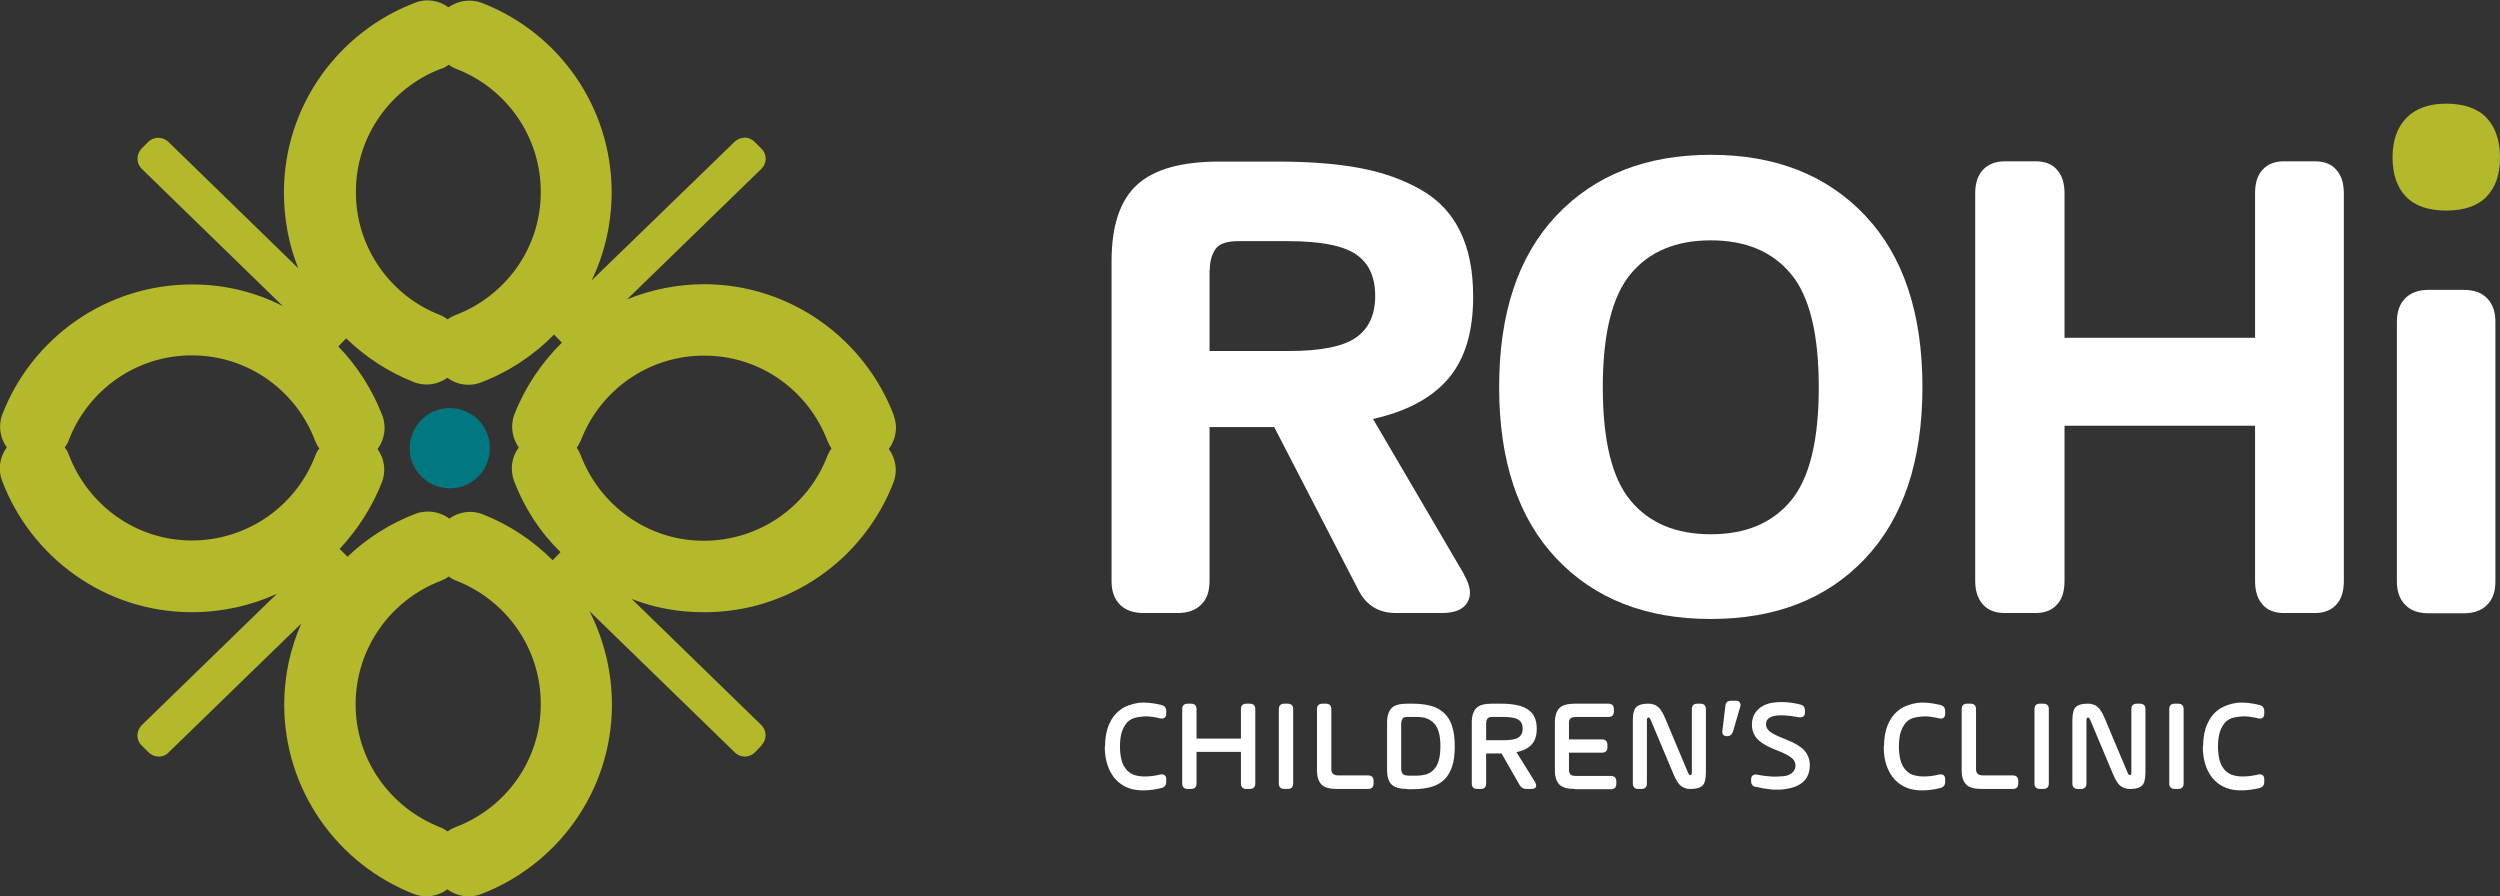 <svg xmlns="http://www.w3.org/2000/svg" id="Layer_2" data-name="Layer 2" viewBox="0 0 92.37 33.11"><rect x="0" y="0" width="92.37" height="33.11" fill="#333333" stroke="none"/><defs><style>      .cls-1 {        fill: #007781;      }      .cls-2 {        fill: #fff;      }      .cls-3 {        fill: #b3b92a;      }    </style></defs><g id="Layer_1-2" data-name="Layer 1"><g><g><path class="cls-1" d="m16.54,15.08c-.82.04-1.44.74-1.4,1.56.04.82.74,1.44,1.56,1.4s1.44-.74,1.4-1.56c-.04-.82-.74-1.44-1.56-1.4Z"></path><path class="cls-3" d="m33.03,15.36c-1.07-2.82-3.79-4.84-6.99-4.86-1.02,0-1.98.2-2.87.56l4.96-4.82c.21-.2.22-.54,0-.75l-.24-.24c-.07-.08-.16-.12-.25-.15-.07-.02-.15-.02-.22,0-.1.01-.2.07-.28.14l-5.28,5.12c.47-.97.73-2.06.74-3.22.01-3.2-1.97-5.94-4.79-7.03-.44-.17-.9-.08-1.24.16-.34-.25-.8-.34-1.23-.17-2.82,1.07-4.84,3.79-4.85,6.99,0,1,.18,1.95.53,2.82l-4.8-4.67c-.21-.2-.55-.2-.75.01l-.24.24c-.2.21-.2.55.01.75l5.21,5.07c-1-.51-2.13-.8-3.33-.8-3.2-.01-5.94,1.98-7.03,4.79-.17.44-.08.89.16,1.23-.25.34-.34.8-.17,1.24,1.07,2.82,3.79,4.84,6.99,4.85,1.13,0,2.2-.24,3.16-.68l-4.99,4.85c-.21.21-.22.54-.01.75l.07.07.18.18c.09.09.21.15.33.16.15.02.31-.03.42-.15l4.9-4.76c-.4.91-.62,1.9-.63,2.95-.01,3.2,1.97,5.94,4.79,7.04.44.17.9.08,1.24-.17.34.25.8.34,1.23.18,2.82-1.07,4.84-3.79,4.85-6.99,0-1.25-.3-2.43-.83-3.47l5.37,5.22c.15.15.37.19.55.12.08-.03.14-.07.2-.13l.24-.25s0,0,.01-.02c.19-.21.18-.53-.02-.73l-4.79-4.66c.82.32,1.71.49,2.64.49,3.2.02,5.94-1.97,7.03-4.79.17-.44.08-.9-.17-1.24.25-.34.35-.8.18-1.23ZM16.29,2.55c.11-.04.2-.09.29-.16.09.07.18.12.29.16,1.83.71,3.12,2.49,3.11,4.56,0,2.07-1.32,3.84-3.15,4.53-.1.04-.2.09-.29.16-.08-.06-.18-.12-.28-.16-1.83-.71-3.12-2.49-3.11-4.56,0-2.07,1.31-3.84,3.14-4.54ZM7.09,19.97c-2.08,0-3.84-1.32-4.54-3.15-.04-.11-.09-.21-.16-.29.07-.08.12-.18.16-.29.71-1.83,2.49-3.12,4.56-3.11,2.08.01,3.84,1.32,4.53,3.15.04.1.09.2.16.29-.07.08-.12.18-.16.29-.71,1.83-2.49,3.11-4.56,3.11Zm9.74,10.59c-.1.04-.2.09-.29.16-.09-.06-.18-.12-.29-.16-1.83-.72-3.12-2.49-3.11-4.56s1.31-3.84,3.15-4.54c.1-.04.2-.09.29-.16.09.07.18.12.29.16,1.83.72,3.12,2.49,3.11,4.57,0,2.07-1.31,3.84-3.15,4.53Zm2.34-14.03c-.25.33-.34.79-.18,1.23.38,1.01.97,1.91,1.72,2.64l-.29.3c-.73-.73-1.61-1.32-2.59-1.7-.44-.17-.89-.08-1.23.16-.34-.25-.8-.34-1.24-.18-.94.36-1.8.9-2.52,1.59l-.29-.29c.66-.71,1.2-1.54,1.56-2.46.17-.44.08-.89-.16-1.23.25-.34.34-.8.18-1.23-.37-.96-.93-1.84-1.63-2.56l.29-.3c.71.69,1.56,1.25,2.51,1.62.44.17.89.08,1.23-.16.34.25.8.34,1.24.17,1.03-.39,1.95-1,2.7-1.77l.29.3c-.75.74-1.36,1.64-1.75,2.64-.17.44-.08.89.16,1.24Zm11.39.34c-.71,1.83-2.49,3.11-4.56,3.11-2.08,0-3.84-1.32-4.54-3.15-.04-.1-.09-.2-.15-.29.06-.08.11-.18.16-.29.71-1.83,2.49-3.12,4.56-3.11,2.08,0,3.84,1.31,4.54,3.14.04.1.09.2.15.29-.06.08-.11.18-.16.29Z"></path></g><g><path class="cls-2" d="m40.83,27.57c0-.31.05-.58.15-.81.1-.23.24-.41.42-.54.18-.13.4-.21.66-.25.26-.03.54,0,.86.08.11.03.17.1.17.22v.1c0,.07-.02.12-.06.15-.04.03-.1.04-.17.02-.22-.05-.41-.08-.57-.07s-.3.03-.42.07c-.12.05-.21.12-.28.22-.07.1-.12.21-.16.35-.03.13-.05.29-.05.47s.02.34.05.47c.03.13.08.25.16.35.07.1.17.17.28.22.11.04.25.07.42.07.16,0,.36-.02.57-.07.07-.02.13-.01.17.02.04.03.06.08.06.15v.1c0,.12-.06.2-.19.23-.43.1-.79.11-1.1.03-.31-.09-.55-.27-.72-.54-.17-.27-.26-.61-.26-1.02Z"></path><path class="cls-2" d="m45.85,26.2c0-.13.07-.2.2-.2h.13c.13,0,.2.07.2.2v2.75c0,.13-.07.2-.2.2h-.13c-.13,0-.2-.07-.2-.2v-1.17h-1.64v1.17c0,.13-.07.2-.2.2h-.13c-.13,0-.2-.07-.2-.2v-2.75c0-.13.07-.2.2-.2h.13c.13,0,.2.07.2.2v1.09h1.64v-1.09Z"></path><path class="cls-2" d="m47.45,29.15c-.13,0-.2-.07-.2-.2v-2.75c0-.13.07-.2.2-.2h.13c.13,0,.2.07.2.2v2.75c0,.13-.07.2-.2.2h-.13Z"></path><path class="cls-2" d="m49.39,29.15c-.26,0-.45-.05-.56-.16-.11-.11-.17-.28-.17-.53v-2.26c0-.13.07-.2.2-.2h.13c.13,0,.2.07.2.2v2.22c0,.07.02.13.06.17.04.04.11.06.21.06h1.09c.13,0,.2.07.2.2v.1c0,.13-.07.2-.2.2h-1.15Z"></path><path class="cls-2" d="m51.99,29.15c-.26,0-.45-.05-.57-.16-.11-.11-.17-.28-.17-.53v-1.77c0-.24.06-.42.17-.53.11-.11.3-.16.57-.16h.21c.26,0,.48.03.67.08s.35.14.48.26.24.28.3.49c.07.2.1.45.1.75s-.03.54-.1.75c-.07.2-.17.37-.3.49s-.3.21-.48.26c-.19.05-.41.08-.67.08h-.21Zm0-.49h.32c.15,0,.28-.02.39-.05.11-.04.2-.09.28-.18.08-.08.14-.19.18-.34.04-.14.06-.31.06-.52s-.02-.38-.06-.52-.1-.25-.18-.33c-.08-.08-.17-.14-.28-.18s-.24-.05-.39-.05h-.32c-.09,0-.15.02-.17.07-.03.04-.05.11-.05.2v1.62c0,.09.02.16.05.2.03.05.09.07.17.07Z"></path><path class="cls-2" d="m56.72,28.91c.04.07.05.13.03.17-.02.04-.08.07-.16.07h-.2c-.11,0-.18-.05-.24-.14l-.67-1.17h-.57v1.11c0,.13-.07.2-.2.2h-.13c-.13,0-.2-.07-.2-.2v-2.26c0-.24.06-.42.17-.53.11-.11.3-.16.56-.16h.38c.21,0,.39.02.54.05.15.03.29.08.4.15.11.07.2.16.26.28.06.12.09.27.09.44,0,.26-.06.45-.19.59-.13.14-.31.23-.56.28l.69,1.11Zm-1.81-2.18v.62h.64c.26,0,.45-.03.55-.1.11-.07.16-.18.16-.33s-.05-.26-.16-.33c-.11-.07-.29-.1-.55-.1h-.42c-.09,0-.14.02-.17.06-.03.04-.05.1-.05.17Z"></path><path class="cls-2" d="m58.18,29.15c-.26,0-.45-.05-.56-.16-.11-.11-.17-.28-.17-.53v-1.77c0-.24.06-.42.17-.53.11-.11.3-.16.56-.16h1.25c.13,0,.2.07.2.2v.09c0,.13-.07.2-.2.2h-1.19c-.11,0-.18.02-.22.06-.04.04-.05.1-.05.18v.59h1.22c.13,0,.2.07.2.2v.09c0,.13-.07.2-.2.2h-1.22v.62c0,.08.02.14.05.18s.11.06.22.06h1.28c.13,0,.2.07.2.2v.09c0,.13-.07.2-.2.2h-1.34Z"></path><path class="cls-2" d="m60.53,29.15c-.13,0-.2-.07-.2-.2v-2.33c0-.24.04-.41.12-.49.08-.08.22-.13.42-.13.08,0,.14,0,.19.02.05.01.11.03.16.07.06.04.11.09.16.17.05.07.1.17.15.29l.84,2s.03.06.04.07.03.02.04.02c.04,0,.06-.03.06-.1v-2.34c0-.13.07-.2.2-.2h.12c.13,0,.2.07.2.2v2.33c0,.24-.04.41-.12.49-.08.08-.22.13-.42.13-.08,0-.14,0-.19-.02-.05-.01-.11-.04-.16-.07-.06-.04-.11-.09-.16-.17-.05-.07-.1-.17-.15-.29l-.84-2s-.03-.06-.04-.07c-.01-.01-.03-.02-.04-.02-.04,0-.06.03-.06.1v2.34c0,.13-.07.2-.2.2h-.12Z"></path><path class="cls-2" d="m63.8,27.2c-.06,0-.1-.02-.13-.05-.03-.04-.04-.09-.03-.16l.11-.91c.01-.12.08-.19.21-.19h.17c.07,0,.12.02.15.06s.04.09.02.16l-.27.92c-.03.11-.11.17-.22.17h0Z"></path><path class="cls-2" d="m64.87,29.08c-.11-.03-.17-.1-.17-.22v-.06c0-.07.02-.12.06-.15s.09-.04.16-.03c.18.04.36.06.52.07.16.01.31,0,.45-.01s.25-.06.33-.13c.08-.07.12-.16.12-.27,0-.09-.04-.18-.11-.25s-.21-.15-.41-.24l-.3-.12c-.29-.12-.49-.25-.61-.39-.12-.14-.18-.31-.18-.51,0-.19.05-.34.15-.47.1-.13.23-.22.39-.28.16-.06.35-.08.57-.08.21,0,.44.03.68.09.11.03.17.1.17.22v.07c0,.07-.02.12-.06.15s-.09.04-.17.03c-.81-.15-1.21-.06-1.21.26,0,.09.04.17.11.24s.2.14.38.22l.27.11c.31.12.53.26.66.4.13.15.2.33.2.55,0,.17-.04.32-.11.44s-.18.22-.31.29c-.13.07-.28.11-.45.14-.17.03-.35.03-.54.02-.19-.02-.38-.05-.58-.1Z"></path><path class="cls-2" d="m69.61,27.57c0-.31.05-.58.15-.81.1-.23.24-.41.42-.54.18-.13.4-.21.66-.25.26-.03.54,0,.86.08.11.03.17.1.17.22v.1c0,.07-.02.12-.06.15-.04.03-.1.04-.17.02-.22-.05-.41-.08-.57-.07s-.3.03-.42.07c-.12.05-.21.12-.28.22-.07.1-.12.21-.16.35-.03.13-.05.29-.05.47s.02.34.05.47c.03.13.08.25.16.35.07.1.17.17.28.22.11.04.25.07.42.07.16,0,.36-.02.57-.07.07-.02.13-.01.17.02.04.03.06.08.06.15v.1c0,.12-.06.2-.19.23-.43.1-.79.11-1.1.03-.31-.09-.55-.27-.72-.54-.17-.27-.26-.61-.26-1.02Z"></path><path class="cls-2" d="m73.21,29.15c-.26,0-.45-.05-.56-.16-.11-.11-.17-.28-.17-.53v-2.26c0-.13.07-.2.2-.2h.13c.13,0,.2.07.2.2v2.22c0,.07.02.13.06.17.04.04.11.06.21.06h1.09c.13,0,.2.07.2.2v.1c0,.13-.07.2-.2.2h-1.15Z"></path><path class="cls-2" d="m75.37,29.15c-.13,0-.2-.07-.2-.2v-2.75c0-.13.07-.2.2-.2h.13c.13,0,.2.07.2.2v2.75c0,.13-.07.2-.2.2h-.13Z"></path><path class="cls-2" d="m76.77,29.15c-.13,0-.2-.07-.2-.2v-2.33c0-.24.04-.41.12-.49.08-.08.22-.13.42-.13.08,0,.14,0,.19.02.05.01.11.03.16.07.06.04.11.09.16.17.05.07.1.17.15.29l.84,2s.03.06.04.07.03.02.04.02c.04,0,.06-.03.06-.1v-2.34c0-.13.07-.2.2-.2h.12c.13,0,.2.07.2.2v2.33c0,.24-.04.41-.12.49-.08.08-.22.13-.42.13-.08,0-.14,0-.19-.02-.05-.01-.11-.04-.16-.07-.06-.04-.11-.09-.16-.17-.05-.07-.1-.17-.15-.29l-.84-2s-.03-.06-.04-.07c-.01-.01-.03-.02-.04-.02-.04,0-.06.03-.06.1v2.34c0,.13-.07.2-.2.2h-.12Z"></path><path class="cls-2" d="m80.35,29.15c-.13,0-.2-.07-.2-.2v-2.75c0-.13.07-.2.2-.2h.13c.13,0,.2.07.2.2v2.75c0,.13-.07.2-.2.2h-.13Z"></path><path class="cls-2" d="m81.4,27.57c0-.31.05-.58.15-.81.1-.23.24-.41.42-.54.18-.13.4-.21.66-.25.26-.03.54,0,.86.08.11.03.17.1.17.22v.1c0,.07-.02.12-.06.15-.04.03-.1.04-.17.02-.22-.05-.41-.08-.57-.07s-.3.03-.42.07c-.12.05-.21.12-.28.22-.07.1-.12.21-.16.35-.03.13-.05.29-.05.47s.02.34.05.47c.03.13.08.25.16.35.07.1.17.17.28.22.11.04.25.07.42.07.16,0,.36-.02.57-.07.07-.02.13-.01.17.02.04.03.06.08.06.15v.1c0,.12-.06.2-.19.23-.43.1-.79.11-1.1.03-.31-.09-.55-.27-.72-.54-.17-.27-.26-.61-.26-1.02Z"></path></g><g><g><path class="cls-2" d="m54.09,21.23c.24.41.29.75.13,1.02-.15.27-.47.4-.95.4h-1.69c-.64,0-1.1-.28-1.39-.85l-3.11-6.02h-2.39v5.69c0,.38-.1.67-.31.87-.21.21-.5.31-.87.31h-1.25c-.38,0-.67-.1-.88-.31s-.31-.5-.31-.87v-11.82c0-1.32.32-2.26.95-2.83.63-.57,1.64-.85,3.04-.85h2.13c1.19,0,2.21.08,3.06.24.85.16,1.6.43,2.25.8.65.37,1.13.88,1.45,1.54.32.65.48,1.45.48,2.41,0,1.3-.3,2.3-.91,3.02-.61.72-1.54,1.22-2.79,1.5l3.37,5.75Zm-9.4-11.26v3h2.9c1.19,0,2.02-.16,2.5-.49.48-.33.72-.84.72-1.55s-.24-1.22-.72-1.54-1.31-.48-2.5-.48h-1.84c-.41,0-.69.09-.83.28s-.22.45-.22.79Z"></path><path class="cls-2" d="m68.91,20.64c-1.41,1.49-3.31,2.23-5.7,2.23s-4.29-.74-5.7-2.23-2.12-3.6-2.12-6.34.71-4.85,2.12-6.34c1.41-1.49,3.31-2.24,5.7-2.24s4.29.75,5.7,2.24c1.41,1.49,2.12,3.61,2.12,6.34s-.71,4.85-2.12,6.34Zm-8.66-2.14c.69.83,1.68,1.24,2.96,1.24s2.27-.41,2.96-1.24c.69-.83,1.03-2.23,1.03-4.19s-.34-3.37-1.03-4.19c-.69-.83-1.68-1.24-2.96-1.24s-2.27.41-2.96,1.24c-.69.83-1.03,2.23-1.03,4.19s.34,3.37,1.03,4.19Z"></path><path class="cls-2" d="m83.32,7.14c0-.38.09-.67.28-.87.19-.21.45-.31.79-.31h1.14c.34,0,.61.1.79.31.19.21.28.5.28.87v14.33c0,.38-.09.67-.28.87-.19.21-.45.31-.79.31h-1.14c-.34,0-.61-.1-.79-.31-.19-.21-.28-.5-.28-.87v-5.74h-7.04v5.74c0,.38-.09.67-.28.87-.19.21-.45.31-.79.31h-1.14c-.34,0-.61-.1-.8-.31s-.29-.5-.29-.87V7.14c0-.38.1-.67.29-.87s.46-.31.8-.31h1.14c.34,0,.61.1.79.31.19.21.28.5.28.87v5.34h7.04v-5.34Z"></path><path class="cls-2" d="m89.74,22.66c-.38,0-.67-.1-.87-.31-.21-.21-.31-.5-.31-.87v-9.58c0-.38.1-.67.31-.88.2-.21.5-.31.87-.31h1.28c.38,0,.67.1.87.31.21.21.31.5.31.88v9.58c0,.38-.1.67-.31.87-.2.21-.5.31-.87.31h-1.28Z"></path></g><path class="cls-3" d="m90.38,7.78c-.65,0-1.15-.17-1.48-.51-.33-.34-.5-.82-.5-1.45s.17-1.11.51-1.46c.34-.35.83-.53,1.47-.53s1.16.17,1.49.52c.33.35.5.84.5,1.47s-.17,1.11-.5,1.45-.83.51-1.49.51Z"></path></g></g></g></svg>